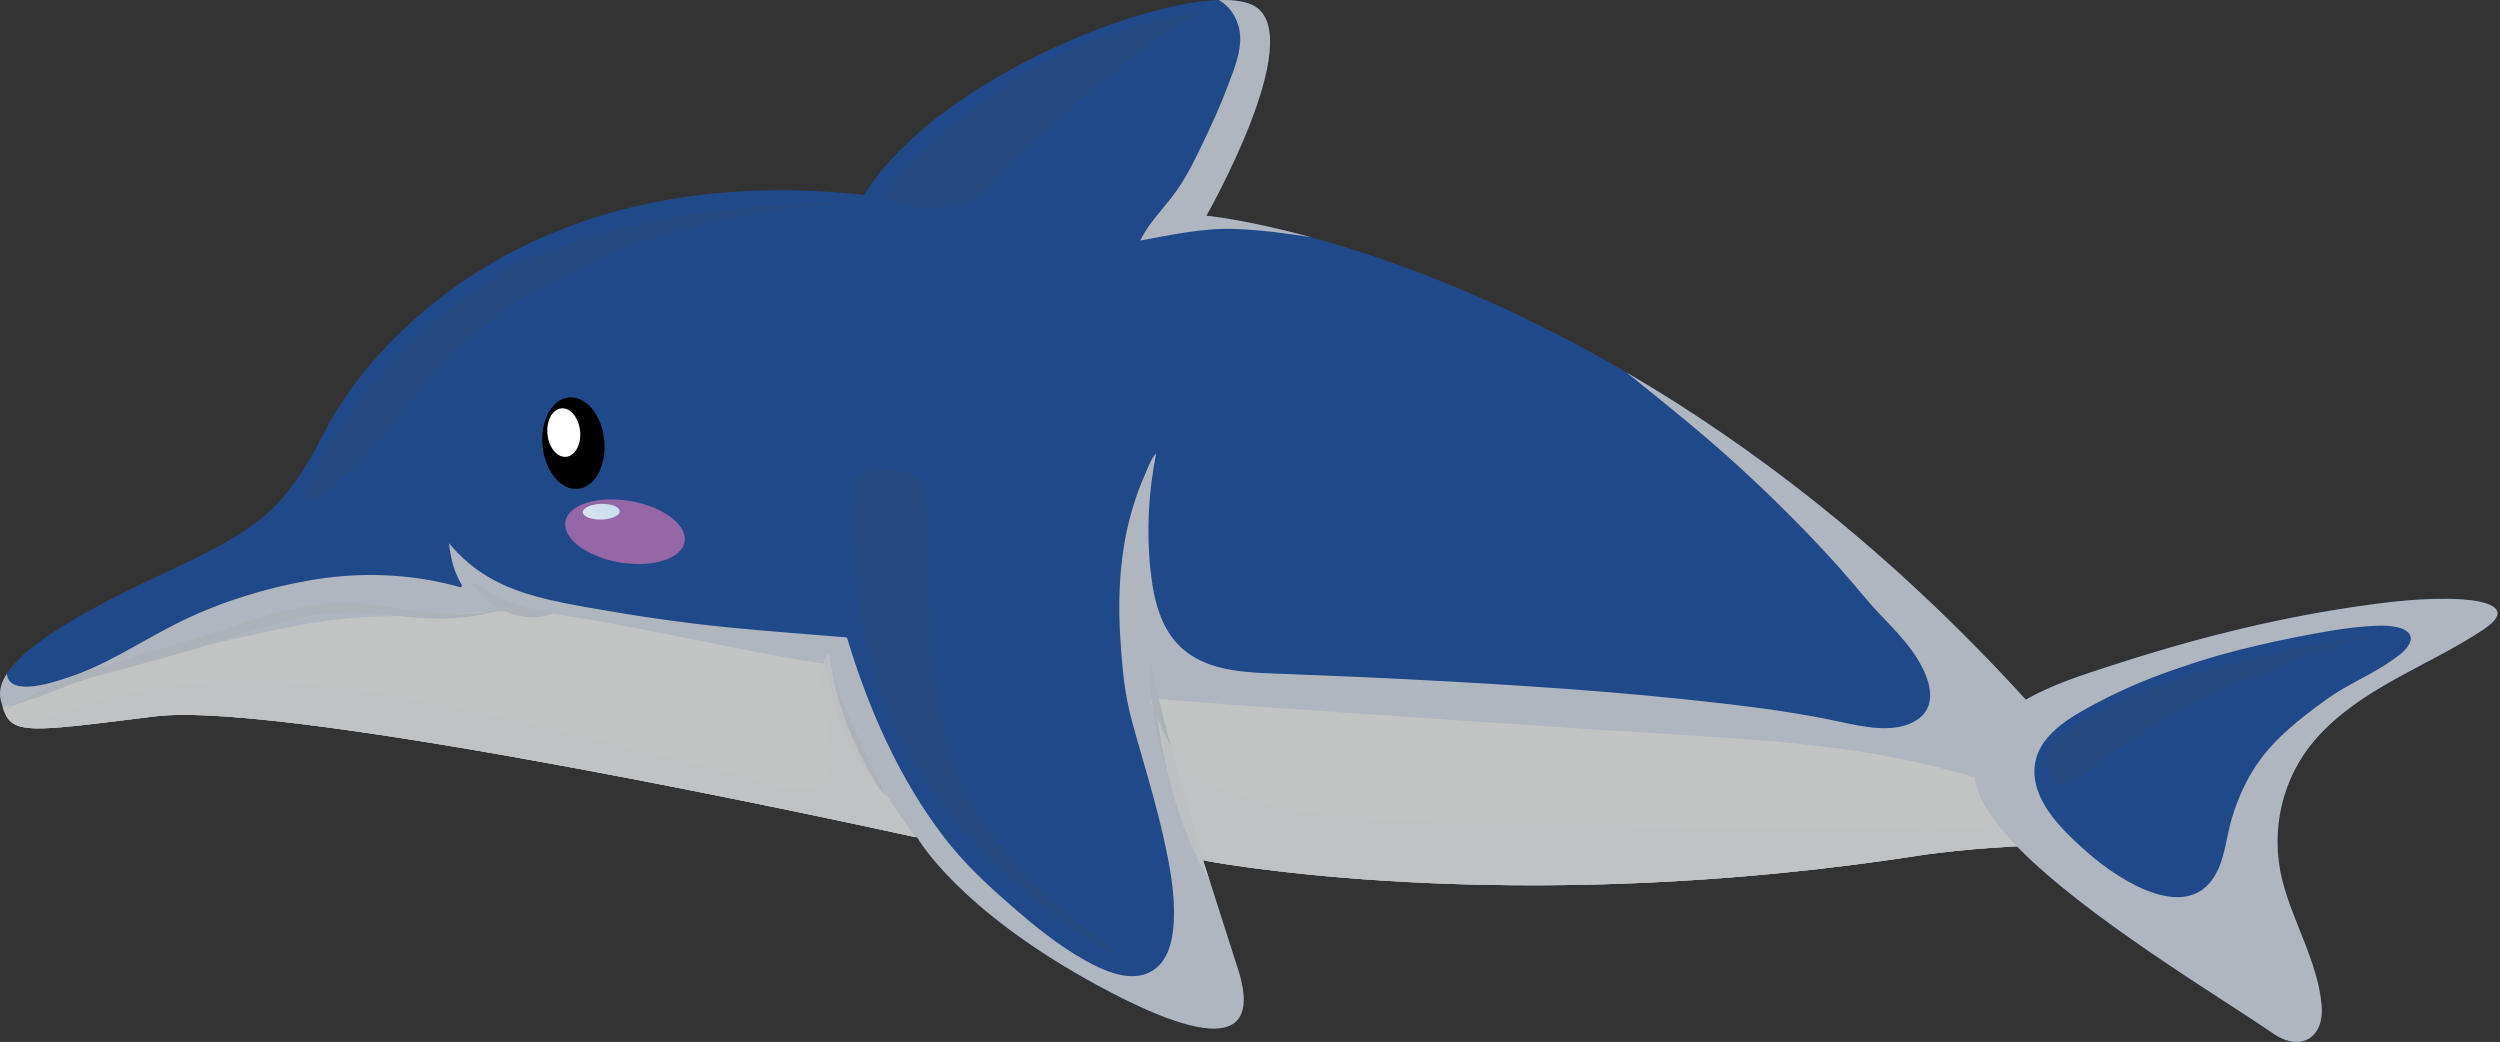 <svg width="835" height="348" viewBox="0 0 835 348" fill="none" xmlns="http://www.w3.org/2000/svg">
<rect x="0" y="0" width="835" height="348" fill="#333333" stroke="none"/>
<path d="M401.843 287.345C401.843 287.345 503.919 307.359 643.366 285.372C704.206 277.417 702.243 291.852 698.917 259.439C556.687 86.383 402.939 72.042 402.939 72.042C402.939 72.042 436.572 13.053 419.251 2.185C401.923 -8.693 315.08 22.418 288.566 65.089C175.7 52.881 122.911 116.099 108.805 143.545C94.695 170.999 86.553 176.64 53.839 191.893C21.12 207.153 -2.739 221.73 0.253 233.74C3.249 245.756 5.587 244.994 51.754 239.266C97.914 233.531 306.381 279.748 306.381 279.748C306.381 279.748 319.743 303.729 366.852 329.248C413.955 354.787 419.307 341.821 413.52 323.795C407.351 304.571 401.843 287.345 401.843 287.345Z" fill="#20498A"/>
<path opacity="0.9" d="M413.609 8.536C415.143 13.53 413.602 19.181 411.872 23.91C409.443 30.568 406.792 37.228 403.72 43.618C400.484 50.369 397.265 57.677 392.919 63.791C388.987 69.321 383.817 74.175 380.855 80.342C391.388 78.424 401.917 76.069 412.686 76.479C421.09 76.803 429.552 77.888 437.924 79.246C415.957 73.26 402.937 72.046 402.937 72.046C402.937 72.046 436.57 13.056 419.249 2.188C416.639 0.542 412.443 -0.136 407.116 0.034C410.049 1.691 412.342 4.395 413.609 8.536Z" fill="#C0C2C4"/>
<path d="M288.296 251.86C283.696 242.387 277.986 232.299 275.452 221.744C270.014 220.902 264.593 219.997 259.182 219.005C234.811 214.534 210.646 208.893 186.129 205.239C173.87 203.415 161.647 204.264 149.346 205.127C137.596 205.948 125.79 205.517 114.06 206.742C102.139 207.988 90.566 210.695 78.885 213.263C66.877 215.901 54.855 218.581 43.032 221.963C35.927 223.989 29.082 226.286 22.294 229.136C16.692 231.481 11.003 233.667 5.119 235.205C3.81 235.553 2.373 235.862 0.895 236.096C3.793 245.624 8.845 244.59 51.752 239.269C96.321 233.729 292.255 276.637 305.652 279.588C299.347 270.652 293.073 261.691 288.296 251.86Z" fill="#D6D9BC"/>
<path d="M700.234 275.535C677.391 264.27 652.821 256.573 627.421 252.087C605.117 248.151 582.653 246.766 560.084 245.377C534.816 243.836 509.561 242.158 484.307 240.415C451.014 238.111 417.687 235.978 384.395 233.351C384.53 234.325 384.708 235.292 384.857 236.256C386.614 245.496 390.104 254.453 392.171 263.64C392.178 263.654 392.178 263.675 392.185 263.686C395.199 271.867 398.852 279.826 402.958 287.558C414.305 289.611 512.334 306.04 643.371 285.373C689.753 279.307 699.628 286.257 700.234 275.535Z" fill="#D6D9BC"/>
<path d="M384.122 220.289C384.122 220.289 384.004 221.378 384.007 223.299C383.997 224.263 384.007 225.429 384.08 226.765C384.14 228.098 384.153 229.615 384.348 231.251C384.71 234.519 385.117 238.343 385.963 242.363C386.373 244.374 386.701 246.483 387.233 248.571C387.776 250.655 388.336 252.775 388.896 254.901C389.509 256.996 390.023 259.129 390.744 261.154C391.415 263.208 392.163 265.191 392.845 267.13C394.168 271.017 395.619 274.552 397.042 277.524C398.385 280.517 399.648 282.943 400.462 284.676C401.308 286.384 401.84 287.345 401.84 287.345C401.84 287.345 401.61 286.263 401.123 284.411C400.605 282.581 399.961 279.912 399.015 276.797C398.545 275.238 398.023 273.557 397.48 271.772C396.976 269.976 396.457 268.087 395.918 266.131C395.34 264.182 394.797 262.16 394.143 260.128C393.454 258.11 392.999 255.994 392.421 253.913C391.213 249.768 390.079 245.595 389.108 241.667C388.639 239.697 388.026 237.825 387.657 236.005C387.219 234.206 386.798 232.49 386.419 230.913C386.057 229.323 385.719 227.861 385.424 226.581C385.107 225.3 384.884 224.166 384.707 223.23C384.341 221.354 384.122 220.289 384.122 220.289Z" fill="#041648"/>
<path d="M295.956 265.96C295.956 265.96 294.72 263.19 292.814 259.184C291.867 257.183 290.743 254.852 289.56 252.35C288.485 249.806 287.051 247.234 285.945 244.52C284.762 241.837 283.429 239.213 282.424 236.652C281.411 234.101 280.172 231.8 279.421 229.73C277.82 225.617 276.418 222.885 276.418 222.885C276.418 222.885 276.609 225.881 277.41 230.353C277.716 232.611 278.607 235.086 279.407 237.807C279.849 239.154 280.218 240.567 280.854 241.906C281.435 243.277 282.024 244.663 282.615 246.051C285.117 251.529 288.297 256.675 291.015 260.27C293.704 263.903 295.956 265.96 295.956 265.96Z" fill="#041648"/>
<path d="M185.158 204.625C185.158 204.625 184.636 204.594 183.787 204.458C182.952 204.389 181.769 204.121 180.38 203.901C179.688 203.839 178.954 203.55 178.171 203.418C177.402 203.219 176.588 203.118 175.77 202.816C174.942 202.562 174.117 202.248 173.247 202.047C172.364 201.886 171.57 201.371 170.732 201.048C169.869 200.731 169.02 200.404 168.188 200.084C167.398 199.628 166.612 199.249 165.85 198.831C165.102 198.424 164.326 198.076 163.602 197.738C162.864 197.394 162.287 196.9 161.667 196.552C159.291 195.038 157.395 194.175 157.395 194.175C157.395 194.175 158.386 195.873 160.338 198.184C160.843 198.737 161.295 199.454 162.005 199.966C162.676 200.487 163.393 201.055 164.173 201.598C164.97 202.13 165.739 202.753 166.591 203.258C167.517 203.665 168.446 204.065 169.378 204.472C170.342 204.796 171.247 205.286 172.252 205.446C173.23 205.676 174.201 205.812 175.154 205.982C176.066 206.212 177.016 206.118 177.886 206.132C178.756 206.118 179.57 206.16 180.325 206.017C183.362 205.641 185.158 204.625 185.158 204.625Z" fill="#041648"/>
<path d="M168.963 202.669C168.963 202.669 168.33 202.94 167.133 203.313C165.904 203.633 164.106 204.082 161.767 204.381C160.602 204.593 159.307 204.729 157.888 204.774C156.461 204.819 154.951 205.049 153.308 204.959C151.68 204.924 149.923 204.893 148.096 204.861C146.259 204.715 144.342 204.558 142.327 204.402C138.27 204.203 134.084 203.267 129.359 202.655C124.703 202.199 119.967 201.089 114.651 201.444C112.034 201.479 109.355 201.437 106.728 201.914C104.118 202.335 101.373 202.429 98.763 203.149C96.132 203.779 93.443 204.297 90.816 205.039L82.955 207.349C77.826 209.044 72.68 210.742 67.624 212.43C62.59 214.146 57.554 215.513 52.701 216.933C47.725 218.353 43.139 219.905 38.681 221.318C34.259 222.814 30.017 223.928 26.225 225.491C22.418 226.997 18.945 228.449 15.89 229.736C12.787 230.919 10.274 232.37 8.134 233.411C6.015 234.493 4.349 235.315 3.277 236.014C2.191 236.672 1.617 237.02 1.617 237.02C1.617 237.02 2.216 236.734 3.378 236.188C4.491 235.593 6.266 234.987 8.441 234.065C10.643 233.192 13.235 231.96 16.395 231.003C19.523 229.987 23.041 228.814 26.837 227.467C30.637 226.103 34.979 225.167 39.444 223.886C43.922 222.661 48.647 221.36 53.525 220.017C58.445 218.638 63.567 217.344 68.647 215.694C73.745 214.09 78.909 212.465 84.083 210.84L91.776 208.446C94.337 207.69 96.915 207.155 99.469 206.493C102.009 205.745 104.602 205.637 107.121 205.174C109.657 204.677 112.156 204.694 114.616 204.632C119.473 204.231 124.477 205.053 129.098 205.31C133.625 205.665 138.113 206.438 142.195 206.459C144.248 206.514 146.203 206.636 148.068 206.615C149.933 206.514 151.715 206.403 153.375 206.319C155.034 206.278 156.572 205.933 157.999 205.776C159.439 205.616 160.73 205.38 161.9 205.073C166.576 204.071 168.963 202.669 168.963 202.669Z" fill="#041648"/>
<path d="M181.227 149.05C182.079 157.482 187.372 163.861 193.057 163.277C198.746 162.713 202.661 155.405 201.812 146.969C200.959 138.534 195.66 132.159 189.974 132.743C184.285 133.317 180.371 140.615 181.227 149.05Z" fill="black"/>
<path d="M182.852 145.048C183.294 149.506 186.102 152.878 189.112 152.579C192.118 152.273 194.199 148.407 193.753 143.935C193.291 139.477 190.49 136.098 187.487 136.404C184.463 136.707 182.396 140.573 182.852 145.048Z" fill="white"/>
<path opacity="0.8" d="M188.833 174.231C187.883 179.903 196.012 185.99 207.021 187.851C218.002 189.703 227.7 186.616 228.65 180.954C229.607 175.292 221.465 169.188 210.462 167.333C199.467 165.489 189.783 168.569 188.833 174.231Z" fill="#B36EAD"/>
<path d="M194.676 171.085C194.725 172.526 197.505 173.625 200.915 173.525C204.314 173.438 207.042 172.178 207.004 170.744C206.955 169.293 204.165 168.197 200.769 168.294C197.362 168.395 194.641 169.634 194.676 171.085Z" fill="url(#paint0_radial_603_10710)"/>
<path d="M744.739 210.929C730.863 214.346 717.126 218.366 703.548 222.831C686.993 228.27 659.421 236.594 659.504 258.424C659.598 284.607 735.32 328.685 759.093 345.096C768.783 351.799 776.389 346.119 775.426 335.773C774.058 321.015 765.853 308.135 762.294 294.052C758.101 277.459 762.203 259.572 773.547 246.721C788.61 229.637 810.872 222.601 829.359 210.327C840.448 202.97 829.936 200.635 822.017 200.165C809.894 199.452 797.378 201.046 785.433 202.824C771.748 204.863 758.177 207.613 744.739 210.929Z" fill="#20498A"/>
<path opacity="0.9" d="M822.016 200.172C809.893 199.459 797.377 201.052 785.432 202.831C771.743 204.866 758.173 207.616 744.738 210.932C730.862 214.349 717.125 218.369 703.547 222.834C695.68 225.416 685.328 228.659 676.636 233.688C630.605 183.176 584.292 148.348 543.178 124.354C555.979 134.63 568.812 144.868 580.91 155.966C592.675 166.754 603.99 178.036 614.631 189.937C619.255 195.102 623.542 200.628 628.337 205.639C631.959 209.425 635.63 213.218 638.702 217.474C643.114 223.585 648.727 234.784 640.331 240.397C632.989 245.307 621.979 242.666 614.029 240.964C601.241 238.232 588.419 236.465 575.416 234.958C540.836 230.949 506.082 228.725 471.329 226.943C456.22 226.167 441.112 225.551 425.993 224.981C416.553 224.622 405.937 224.166 397.767 218.828C388.025 212.47 385.401 201.101 384.239 190.209C382.861 177.183 383.654 164.175 386.149 151.403C384.496 153.105 383.539 155.959 382.614 158.043C381.525 160.517 380.502 163.02 379.621 165.574C377.822 170.822 376.41 176.198 375.509 181.672C373.807 191.942 373.501 202.385 374.165 212.773C374.687 220.86 375.279 229.223 377.147 237.133C378.268 241.89 379.663 246.588 381.013 251.282C383.752 260.762 386.504 270.245 388.654 279.874C390.669 288.908 392.503 298.325 392.057 307.623C391.765 313.776 390.366 321.073 384.576 324.432C377.68 328.416 368.483 324.188 362.325 320.715C353.455 315.718 345.48 309.252 337.832 302.581C329.784 295.562 322.031 288.372 315.493 279.867C300.284 260.073 290.078 236.767 282.879 212.905C269.716 211.812 256.549 210.855 243.404 209.561C227.443 207.991 211.656 205.625 195.869 202.806C185.024 200.864 173.757 198.707 164.039 193.254C158.506 190.143 153.843 186.127 149.95 181.422C150.517 186.294 151.627 191.113 154.198 195.283C154.4 195.62 154.184 196.25 153.697 196.114C137.375 191.524 120.269 190.908 103.585 193.81C88.939 196.358 74.109 200.906 60.724 207.403C47.947 213.615 36.019 222.005 22.4 226.387C18.534 227.629 3.039 233.11 2.281 225.019C0.318 228.05 -0.433 230.963 0.252 233.74C3.248 245.756 5.586 244.994 51.753 239.266C97.913 233.531 306.38 279.749 306.38 279.749C306.38 279.749 319.742 303.729 366.851 329.248C413.954 354.788 419.306 341.821 413.519 323.795C407.357 304.575 401.849 287.349 401.849 287.349C401.849 287.349 503.925 307.362 643.372 285.376C655.989 283.723 665.902 283.041 673.665 282.7C696.769 306.426 741.753 333.125 759.098 345.103C768.789 351.805 776.395 346.126 775.431 335.78C774.064 321.021 765.859 308.142 762.3 294.058C758.107 277.466 762.209 259.579 773.552 246.727C788.615 229.644 810.878 222.607 829.365 210.333C840.447 202.973 829.939 200.638 822.016 200.172ZM805.102 214.043C804.371 216.831 801.1 219.019 798.911 220.568C791.959 225.471 783.866 228.635 777.015 233.625C767.662 240.428 758.476 247.482 752.362 257.529C749.37 262.443 747.111 267.771 745.448 273.276C743.722 279 743.249 285.421 740.643 290.836C731.631 309.555 707.844 294.041 697.535 285C689.897 278.304 679.444 268.686 679.49 257.595C679.535 245.794 691.741 239.339 700.878 234.502C710.002 229.679 719.633 225.757 729.466 222.555C737.403 219.761 745.552 217.547 753.736 215.637C761.492 213.827 769.311 212.233 777.161 210.901C781.482 210.166 785.835 209.526 790.209 209.216C793.894 208.959 797.965 208.66 801.559 209.724C803.532 210.313 805.724 211.659 805.102 214.043Z" fill="#C0C2C4"/>
<path opacity="0.9" d="M276.936 218.114C276.209 218.932 275.645 219.91 275.141 220.909C275.214 221.037 275.242 221.198 275.168 221.378C273.589 225.001 274.201 229.4 274.72 233.196C275.367 237.842 276.331 242.443 276.901 247.106C277.635 252.994 278.418 263.479 270.015 263.803C260.972 264.151 251.835 260.333 243.278 257.849C236.083 255.764 228.636 254.365 221.361 252.542C213.031 250.464 204.711 248.321 196.363 246.295C179.665 242.234 162.921 238.242 146.056 234.926C114.131 228.655 80.282 224.396 47.974 230.402C40.535 231.78 33.197 233.652 26.008 235.994C22.427 237.157 18.913 238.476 15.336 239.638C13.022 240.393 10.562 241.357 8.109 241.493C5.712 241.622 3.78 240.821 2.309 239.453C5.913 245.251 14.776 243.852 51.746 239.262C95.411 233.837 284.327 274.904 304.606 279.355C290.847 261.183 279.619 241.232 276.936 218.114Z" fill="#C0C2C4"/>
<path opacity="0.9" d="M643.366 285.372C654.542 283.91 663.589 283.207 670.906 282.831C669.048 280.702 667.562 278.328 666.814 275.461C654.594 277.507 642.151 277.173 629.816 276.787C615.898 276.352 601.914 276.815 587.992 276.679C561.098 276.421 534.215 275.795 507.339 275.102C491.507 274.695 475.647 274.566 459.84 273.606C444.881 272.687 429.641 271.031 415.42 266.047C404.859 262.348 395.27 256.916 389.779 246.786C388.481 244.392 387.423 241.9 386.543 239.353C387.263 245.216 388.318 251.024 389.647 256.7C392.684 269.688 397.173 282.744 404.066 294.291C402.681 289.972 401.839 287.348 401.839 287.348C401.839 287.348 503.919 307.358 643.366 285.372Z" fill="#C0C2C4"/>
<path d="M282.822 67.755C282.822 67.755 204.466 66.36 161.229 94.972C117.992 123.581 100.156 165.564 101.924 167.342C103.688 169.131 115.069 160.66 128.466 145.401C141.866 130.137 168.669 76.894 282.822 67.755Z" fill="#24497F"/>
<path d="M400.616 3.817C400.616 3.817 368.211 8.174 341.425 24.847C314.646 41.52 292.753 63.979 295.818 66.123C298.887 68.256 319.897 74.736 331.254 61.867C342.605 49.015 375.445 18.701 400.616 3.817Z" fill="#24497F"/>
<path d="M285.82 161.457C285.82 161.457 279.947 208.607 302.64 250.544C325.334 292.485 371.946 320.158 373.456 319.037C374.966 317.917 329.614 290.77 318.082 252.817C306.548 214.857 311.885 169.489 308.288 162C304.693 154.5 286.293 155.391 285.82 161.457Z" fill="#24497F"/>
<path d="M792.974 212.289C792.974 212.289 719.184 221.198 688.16 246.034C688.16 246.034 679.945 250.221 686.02 260.581C692.102 270.937 703.087 237.582 792.974 212.289Z" fill="#24497F"/>
<defs>
<radialGradient id="paint0_radial_603_10710" cx="0" cy="0" r="1" gradientUnits="userSpaceOnUse" gradientTransform="translate(183.937 175.641) rotate(178.408) scale(43.718 43.723)">
<stop offset="0.245" stop-color="#D7E5F0"/>
<stop offset="1" stop-color="#B0CFE4"/>
</radialGradient>
</defs>
</svg>
